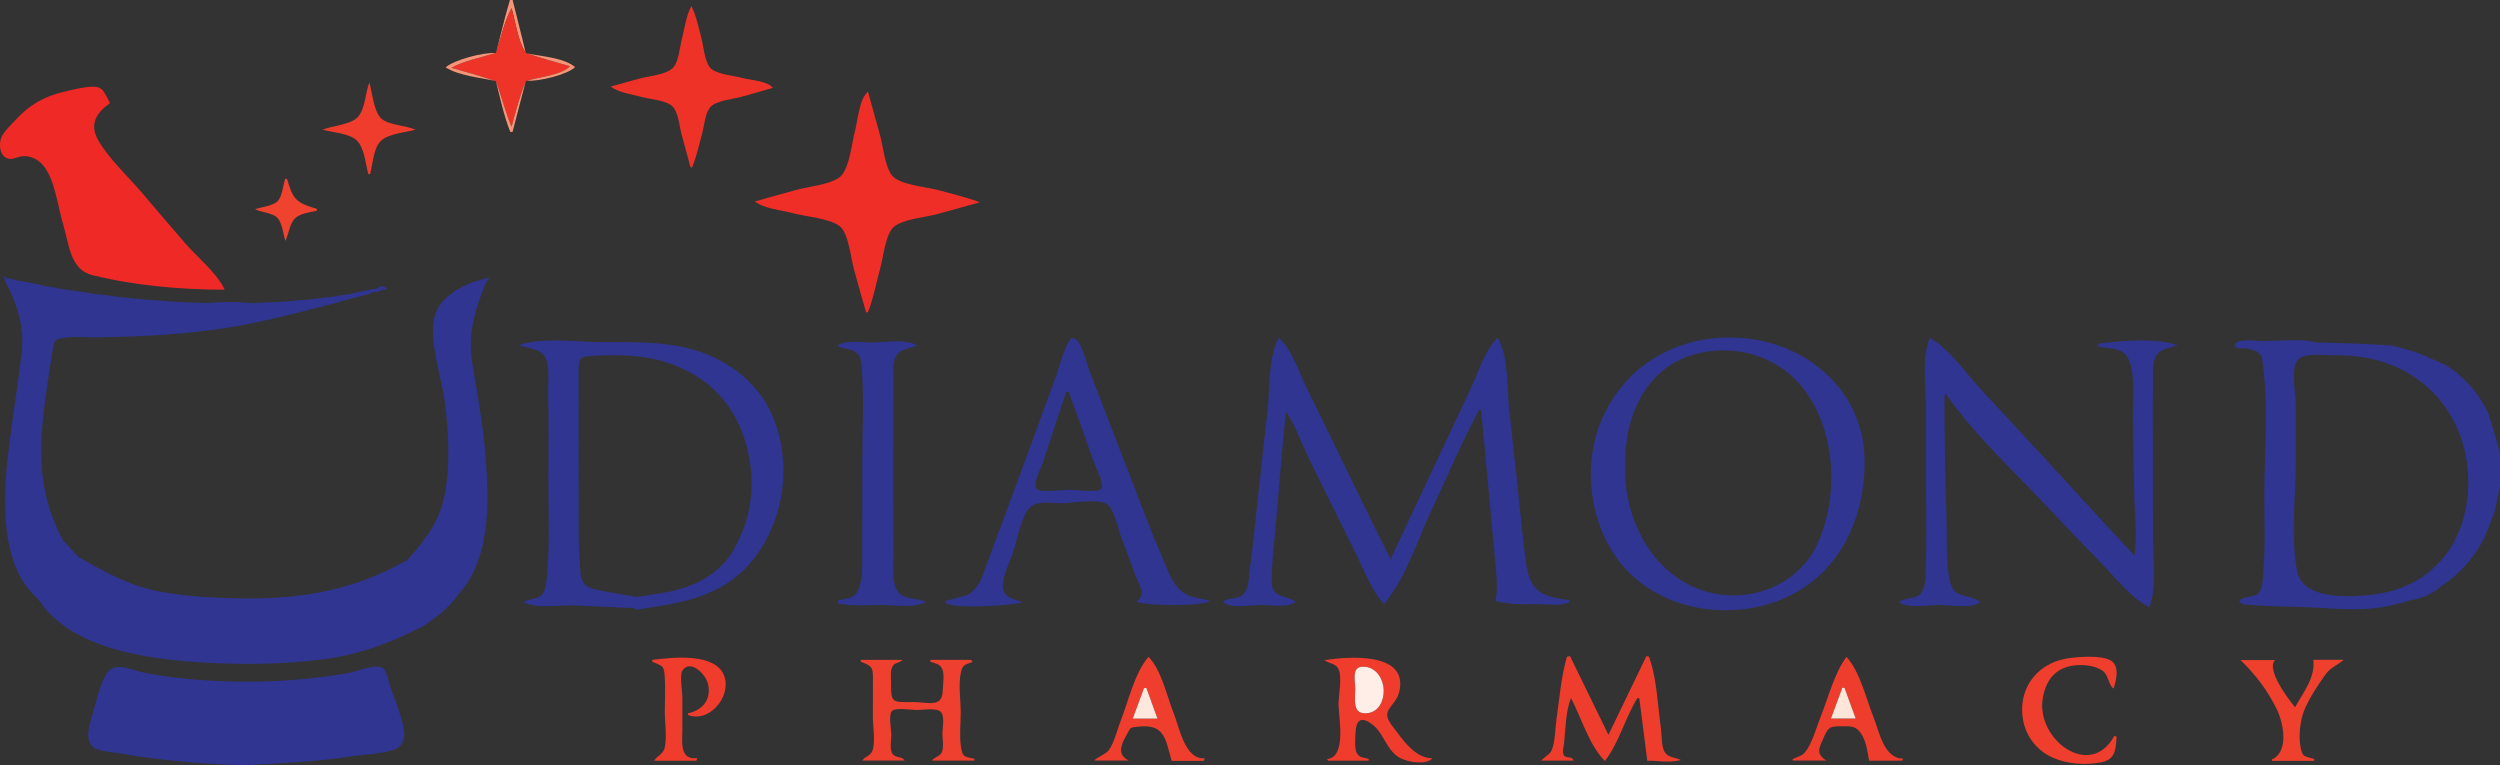 <?xml version="1.0" encoding="UTF-8"?>
<svg id="Layer_1" data-name="Layer 1" xmlns="http://www.w3.org/2000/svg" viewBox="0 0 696.619 213.247">
  <rect x="0" y="0" width="696.619" height="213.247" fill="#333333" stroke="none"/>
  <path d="M138.227,14.663c.828-3.264,1.642-6.532,2.491-9.79.426-1.633.916-3.249,1.377-4.873.249 0.0.498 0.0.747 0.0.921,3.681,1.846,7.36,2.761,11.042.297,1.194.567,2.394.85,3.591-2.189-3.246-2.828-8.611-3.899-12.354-2.029,3.696-2.994,8.396-4.327,12.384Z" style="fill: #f69577; stroke-width: 0px;"/>
  <path d="M30.653,28.72c-3.825,2.745-5.888,5.951-3.2,10.502,3.106,5.259,8.226,9.938,12.183,14.589,3.997,4.698,7.992,9.399,12.037,14.055,3.395,3.907,8.741,8.177,10.949,12.858-12.121,0-25.146-1.131-36.95-4.07-6.162-1.534-6.399-8.657-8.07-14.089-1.527-4.966-2.302-13.203-6.049-16.999-1.307-1.324-3.047-2.086-4.91-2.054-2.012.035-3.256,1.359-4.919.484-1.908-1.003-1.939-3.775-1.481-5.324.541-1.828,2.899-3.94,4.188-5.352,3.64-3.989,7.884-6.456,13.139-7.69,2.484-.583,5.224-1.317,7.768-1.455,3.52-.191,3.577,1.469,5.314,4.544Z" style="fill: #ee2926; stroke-width: 0px;"/>
  <path d="M241.339,87.076c-1.203-4.13-2.349-8.275-3.487-12.423-.78-2.843-1.409-9.705-3.883-11.63-2.839-2.21-9.636-2.684-13.021-3.61-3.221-.881-7.997-1.243-10.617-3.28,3.967-1.122,7.931-2.247,11.914-3.312,3.064-.819,9.877-1.485,12.142-3.828,2.363-2.444,2.966-9.24,3.822-12.367.837-3.054,1.17-8.981,3.649-11.097,1.153,4.161,2.305,8.321,3.453,12.484.793,2.878,1.391,9.658,3.927,11.55,2.799,2.087,9.048,2.549,12.338,3.447,3.855,1.052,7.765,1.973,11.514,3.358-3.983,1.097-7.961,2.209-11.949,3.289-3.5.948-9.131,1.314-11.956,3.462-2.369,1.801-3.029,8.378-3.808,11.225-1.134,4.143-1.942,8.623-3.51,12.614-.177.039-.353.079-.53.118Z" style="fill: #ee2e27; stroke-width: 0px;"/>
  <path d="M192.396,46.576c-.848-3.139-1.704-6.276-2.549-9.416-.601-2.232-.801-6.101-2.651-7.688-1.785-1.531-5.753-1.758-7.983-2.366-2.74-.747-6.741-1.229-9.052-2.988,2.673-.742,5.346-1.485,8.021-2.221,2.644-.728,7.244-1.022,9.257-2.914,1.694-1.592,1.978-5.915,2.552-8.079.753-2.837,1.22-6.647,2.662-9.205,1.373,2.726,1.951,5.8,2.751,8.741.603,2.217.943,6.792,2.519,8.468,1.732,1.842,6.422,2.137,8.836,2.796,2.171.593,7.18.856,8.58,2.772-2.958.872-5.917,1.723-8.892,2.538-2.199.602-6.66.975-8.359,2.669-1.589,1.584-1.785,5.064-2.357,7.17-.894,3.291-1.597,6.722-2.925,9.866-.137-.047-.274-.094-.41-.141Z" style="fill: #ee3228; stroke-width: 0px;"/>
  <path d="M437.474,182.822c3.487,7.141,6.975,14.283,10.715,21.942,3.632-7.53,7.104-14.729,10.577-21.929.232.047.464.094.696.141,2.273,6.154,2.437,13.582,3.358,20.075.256,1.807.029,5.282,1.264,6.814,1.008,1.251,2.949,1.223,4.324,1.927-3.638.873-6.754.064-9.394.199-.762-5.975-1.489-11.676-2.215-17.377-.173-.047-.346-.094-.519-.141-3.436,5.56-5.086,12.398-9.076,17.578-4.404-4.419-6.55-12.031-9.458-17.548-1.486,3.713-1.495,8.553-1.912,12.526-.102.977-.607,2.459-.077,3.386.6,1.049,2.309.151,2.719,1.533h-8.963c.076-.486,2.312-1.644,2.808-2.761,1.069-2.407,1-6.111,1.376-8.675.849-5.794,1.292-11.871,2.92-17.498.286-.064.572-.127.858-.191Z" style="fill: #ef3d2d; stroke-width: 0px;"/>
  <path d="M259.305,183.865h11.271c.148.2.297.399.445.599-2.302.788-2.863.769-3.333,3.193-.64,3.297.011,7.411.011,10.776-0,3.135-.39,6.552.065,9.653.426,2.909.965,2.747,3.753,3.351l-.036.497h-11.743c.205-.724,1.967-1.1,2.58-2.089.796-1.285.266-4.154.281-5.558.017-1.545.717-4.714-.451-5.925-1.189-1.233-5.123-.516-6.699-.52-1.366-.004-5.893-.765-6.909.297-1.004,1.049-.199,5.158-.18,6.505.018,1.299-.548,4.363.395,5.501.926,1.117,2.65.561,3.293,1.785h-11.724c.349-1.027,2.233-1.17,2.808-2.822.851-2.442.08-6.806.086-9.419.008-3.134.017-6.268.018-9.402.001-4.078.273-4.553-3.433-5.916.036-.165.073-.33.109-.496h11.562c-.767.916-1.988.672-2.603,1.56-.918,1.324-.578,3.15-.586,4.647-.031,5.986.314,5.556,6.216,5.549,3.998-.005,8.056,1.673,8.176-3.095.039-1.564.564-4.673-.125-6.103-.798-1.655-1.787-1.379-3.366-2.116.041-.151.081-.301.121-.452Z" style="fill: #ef3f2e; stroke-width: 0px;"/>
  <path d="M381.352,211.95h-11.242c-.119-.144-.238-.289-.356-.433,5.578-.467,3.231-11.661,3.229-15.288-.001-2.399,1.117-7.836-.111-9.988-.777-1.361-2.573-1.372-3.823-2.292,6.367-.971,23.081-2.463,20.949,8.406-.946,4.824-5.731,5.167-2.124,9.813,2.795,3.6,6.183,9.111,11.296,9.128-1.821,1.931-6.749,1.106-8.949-.036-3.771-1.957-4.549-6.772-7.659-9.266-2.834-2.274-4.531-1.761-4.803,1.622-.113,1.401-.414,5.03.33,6.261.88,1.458,1.875,1.077,3.322,1.663-.02.137-.039.273-.059.41ZM377.631,192.037c0,2.932-.902,7.16,3.388,6.691,3.251-.355,4.65-3.6,4.539-6.537-.109-2.892-1.904-6.01-5.059-6.38-4.061-.477-2.867,3.304-2.868,6.226Z" style="fill: #ef3c2c; stroke-width: 0px;"/>
  <path d="M589.779,205.267c-.208,4.025-.497,6.507-4.6,7.213-4.258.733-8.96.434-12.965-1.269-6.091-2.59-9.365-8.632-8.662-15.172.729-6.776,5.895-11.54,12.518-12.575,2.912-.455,9.731-.996,12.218.664,2.295,1.533,1.47,5.153.667,7.722-1.231-.548-1.476-3.679-2.871-4.775-2.259-1.774-6.161-2.031-8.869-1.538-4.908.894-7.256,4.437-8.023,9.163-1.828,11.27,13.192,22.704,19.964,10.361.208.068.415.136.623.205Z" style="fill: #ef3e2d; stroke-width: 0px;"/>
  <path d="M335.432,212.008h-8.963c-1.7-6.151-2.006-10.355-9.25-9.53-2.458.28-2.032.039-3.201,2.119-1.69,3.007-2.81,5.613.478,7.317h-9.508c.176-.656,3.137-1.753,3.946-2.853,1.579-2.148,2.306-5.571,3.269-7.999,2.21-5.572,3.888-13.472,7.827-18.031,3.618,3.632,5.161,11.097,7.048,15.8,1.483,3.698,3.14,13.023,8.629,12.45-.092.242-.183.484-.275.726ZM319.433,191.685c-.221.026-.442.052-.664.077-1.013,2.742-2.025,5.484-3.133,8.483h6.896c-1.089-3.008-2.094-5.784-3.099-8.56Z" style="fill: #ef3e2d; stroke-width: 0px;"/>
  <path d="M499.51,211.505c2.218-.99,2.928-.79,4.287-3.096,1.608-2.728,2.525-6.259,3.715-9.209,2.081-5.159,3.649-11.719,7.016-16.15,3.797,4.183,5.461,11.679,7.562,16.899,1.552,3.856,2.832,11.471,8.229,11.437-.101.191-.201.383-.302.574h-9.214c-.358-2.257-.775-5.186-1.978-7.186-1.464-2.433-2.758-2.435-5.649-2.407-3.074.03-3.616.069-4.845,2.804-1.427,3.176-2.542,4.903.646,6.756h-9.416l-.05-.423ZM510.193,200.214h6.892c-1.104-3.032-2.105-5.781-3.107-8.53-.202-.025-.404-.049-.605-.074-1.038,2.808-2.076,5.615-3.18,8.604Z" style="fill: #ef3d2d; stroke-width: 0px;"/>
  <path d="M138.227,14.663c1.334-3.987,2.299-8.688,4.327-12.384,1.071,3.742,1.71,9.108,3.899,12.354.124.079.247.157.371.235,3.983,1.299,7.974,2.461,12.01,3.584-2.358,2.465-8.797,3.06-12.005,4.021-.116.074-.231.147-.347.221-1.677,4.125-2.765,8.333-3.943,12.622-1.749-4.098-2.762-8.496-4.361-12.66,0,0-.093-.074-.093-.074-4.087-1.349-8.175-2.547-12.323-3.693,3.642-2.025,8.382-2.88,12.33-4.113l.135-.114Z" style="fill: #ee3429; stroke-width: 0px;"/>
  <path d="M194.012,211.978h-11.678c.261-1.083,2.39-1.652,2.853-3.515.734-2.954.058-6.929.058-9.969 0-3.245.191-6.555-.004-9.793-.21-3.503-.637-2.961-3.526-4.362.021-.158.043-.317.064-.475,5.498-.657,17.89-2.175,20.11,4.737,1.809,5.632-4.293,12.916-10.204,10.617.023-.158.046-.316.069-.474,4.047-.855,6.528-3.881,5.532-8.181-.614-2.65-4.869-6.986-7.099-3.762-.895,1.294-.053,5.904-.049,7.506.008,3.022.009,6.043-.003,9.065-.014,3.415-.806,8.525,4.183,7.872l-.305.732Z" style="fill: #ef3c2c; stroke-width: 0px;"/>
  <path d="M644.813,212.014h-11.664c-.027-.132-.054-.264-.081-.396,4.811-2.155,3.244-10.098,1.34-14.001-2.599-5.325-5.889-9.607-10.098-13.695h9.648c-2.666,2.568,3.79,11.01,5.549,13.162,2.385-4.324,5.642-8.221,5.103-13.228h8.438c-1.773,1.589-3.596,2.027-5.078,4.116-2.132,3.006-4.481,6.506-5.889,9.916-1.177,2.851-1.641,7.372-1.019,10.411.569,2.784,1.057,2.365,3.824,3.19l-.072.524Z" style="fill: #ef402e; stroke-width: 0px;"/>
  <path d="M89.884,36.156c2.667-1.15,7.638-1.349,9.712-3.423,2.174-2.174,2.209-7.001,3.338-9.804.733,2.59,1.225,8.462,3.486,10.256,2.225,1.765,6.692,1.74,9.356,2.96-2.706.753-7.662,1.085-9.732,3.193-1.987,2.022-2.216,6.564-2.914,9.164-.163.018-.327.036-.49.054-.787-2.741-1.051-7.474-3.356-9.537-2.11-1.889-6.756-2.132-9.4-2.863Z" style="fill: #ef3c2c; stroke-width: 0px;"/>
  <path d="M79.982,49.837c1.631,5.783,2.59,6.679,8.346,8.377-.018.164-.036.328-.054.492-1.905.516-4.629.693-6.096,2.158-1.524,1.522-1.689,4.399-2.683,6.27-.533-1.848-.89-5.094-2.209-6.453-1.337-1.377-4.541-1.506-6.246-2.408,1.721-.53,5.031-.924,6.293-2.184,1.294-1.293,1.608-4.556,2.093-6.258.186.002.372.004.558.006Z" style="fill: #ef4330; stroke-width: 0px;"/>
  <path d="M138.091,14.777c-3.948,1.233-8.688,2.088-12.33,4.113,4.148,1.146,8.236,2.344,12.323,3.693-4.427-.997-10.042-1.42-13.929-3.814,2.575-2.164,10.478-4.213,13.936-3.992Z" style="fill: #f69577; stroke-width: 0px;"/>
  <path d="M138.177,22.657c1.599,4.164,2.613,8.562,4.361,12.66,1.178-4.289,2.266-8.497,3.943-12.622-1.217,4.678-2.433,9.356-3.65,14.033-.21.016-.42.033-.63.049-1.827-4.555-2.802-9.376-4.025-14.12Z" style="fill: #f69577; stroke-width: 0px;"/>
  <path d="M146.829,22.474c3.208-.961,9.647-1.556,12.005-4.021-4.036-1.123-8.027-2.285-12.01-3.584,4.052.869,10.215,1.16,13.429,3.827-2.228,2.148-10.24,4.077-13.424,3.779Z" style="fill: #f69577; stroke-width: 0px;"/>
  <path d="M135.413,78.8c.326-.479.652-.958.978-1.437-1.249.25-2.585.603-3.931,1.056-.585.139-1.196.367-1.818.675-4.453,1.83-8.623,4.876-9.628,9.491-1.55,7.114,2.172,16.742,3.003,23.902.961,8.276,1.496,17.024-.088,25.263-1.45,7.544-5.344,12.595-10.318,18.177-.104.022-.185.078-.242.167-14.2,8.152-29.006,10.845-45.278,10.662-7.893-.089-16.104-.494-23.872-1.971-8.258-1.57-14.913-5.345-22.115-9.441-.202-.182-.403-.364-.605-.546l-3.797-4.078c-.037-.112-.107-.197-.209-.256-6.011-11.165-6.805-22.078-5.429-34.545.67-6.066,1.599-12.141,2.592-18.162.466-2.823.432-3.264,3.245-3.641,2.94-.394,6.115-.069,9.088-.117,12.844-.208,25.611-.808,38.29-2.996,8.495-1.466,16.837-3.594,25.16-5.801,1.508-.327,3.004-.703,4.406-1.171,2.654-.707,5.307-1.413,7.966-2.098.317-.147.635-.294.952-.441.322-.035.643-.071.965-.106.971-.297,1.943-.594,3.212-.982-1.445-1.179-2.326-.491-3.216.116-.37.02-.741.04-1.111.06-.811.194-1.622.389-2.433.582-.436.064-.872.129-1.308.194-.395.094-.789.187-1.184.281.253.052.506.104.759.156-0.0 0-0.0 0-0.0 0-.253-.052-.506-.104-.759-.157-.228.057-.457.113-.685.17-.272.063-.544.126-.817.19-.6.075-1.2.149-1.801.224-.391.06-.782.12-1.172.18-.232.052-.463.104-.695.155-.401.054-.802.108-1.203.162-.72.079-1.44.159-2.16.238-.398.051-.797.103-1.195.154-.473.061-.946.121-1.419.182-.526.057-1.052.114-1.578.17-.969.077-1.938.154-2.907.232-.649.052-1.297.104-1.946.156-.846.076-1.693.152-2.539.229l-2.697.132c-1.966.083-3.932.165-5.897.248-1.93-.117-3.859-.328-5.788-.326-2.179.003-4.358.196-6.537.307-1.848-.064-3.696-.128-5.543-.192-1.141-.057-2.282-.113-3.423-.17-.972-.074-1.945-.148-2.917-.222l-1.94-.145c-1.098-.075-2.196-.151-3.294-.226-.647-.068-1.294-.137-1.94-.205-.48-.044-.961-.089-1.441-.133-.515-.06-1.03-.121-1.545-.181-.851-.072-1.701-.145-2.552-.217-.395-.056-.79-.113-1.185-.169-.594-.082-1.189-.165-1.783-.247-.278-.041-.556-.081-.833-.122-.726-.069-1.452-.138-2.177-.208-.395-.055-.789-.109-1.184-.164-.354-.067-.707-.134-1.061-.202-.394-.055-.788-.111-1.182-.166-2.216-.328-4.433-.656-6.65-.985-.275-.05-.549-.1-.824-.15-.236-.053-.471-.106-.707-.159-.263-.062-.525-.124-.788-.187-.603-.074-1.205-.148-1.808-.221-.269-.056-.538-.113-.808-.169-.229-.068-.458-.136-.686-.203-.27-.058-.54-.116-.81-.174-.976-.191-1.951-.382-2.927-.573-.27-.058-.54-.116-.81-.174-.478-.065-.956-.131-1.434-.196-.269-.069-.539-.137-.808-.206-.864-.2-1.727-.4-2.591-.599-.257.096-.513.192-.77.288.083.2.166.399.25.599,3.385,6.845,5.389,12.388,4.512,20.125-.921,8.126-2.244,16.205-3.282,24.317-1.686,13.177-3.571,33.613,7.442,43.698.303.336.606.673.91,1.009,9.606,14.499,33.949,16.612,49.566,17.298,9.691.425,19.675.152,29.309-1.079,10.373-1.326,19.096-4.666,28.297-9.412.112-.036.198-.105.258-.206,1.422-1.04,2.845-2.079,4.267-3.119.33-.301.66-.603.99-.904l1.823-1.82c.302-.329.605-.657.907-.986.529-.679,1.057-1.359,1.586-2.038.108-.062.184-.151.229-.266,9.055-10.587,7.93-27.768,6.744-40.685-.697-7.589-2.119-15.018-3.36-22.525-1.425-8.617.469-14.746,3.579-22.703.084-.07.138-.158.161-.265ZM89.233,85.455c-.141.029-.281.057-.422.085.141-.028.281-.056.422-.085Z" style="fill: #2f3590; stroke-width: 0px;"/>
  <path d="M108.915,191.891c-.416-1.129-1.151-4.945-2.11-5.623-2.149-1.517-7.405.862-10.1,1.328-9.28,1.604-18.712,2.369-28.129,2.354-9.382-.015-18.833-.705-28.063-2.419-3.633-.675-8.089-3.294-10.506-.229-2.077,2.633-3.245,8.537-4.237,11.762-.878,2.854-2.301,7.256.321,9.249,1.456,1.107,5.885,1.324,7.724,1.679,1.918.37,3.852.651,5.786.922,9.625,1.349,19.333,2.066,29.046,2.332,9.835-.691,19.743-.949,29.49-2.534,3.013-.49,10.345-.677,12.822-2.409,2.865-2.003,1.41-6.393.464-9.413-.74-2.363-1.652-4.677-2.507-7Z" style="fill: #2f3590; stroke-width: 0px;"/>
  <path d="M425.254,157.057c-.98-6.795-1.526-13.681-2.271-20.505-.82-7.517-1.639-15.035-2.461-22.552-.658-6.021-.086-14.72-3.234-19.932-3.526,3.549-5.247,9.424-7.357,13.92-2.491,5.309-4.983,10.619-7.474,15.928-4.987,10.628-9.97,21.258-14.975,31.878-5.26-10.381-10.286-20.879-15.382-31.341-2.707-5.558-5.416-11.115-8.128-16.671-2.18-4.465-3.988-10.322-7.628-13.701-2.986,5.525-2.461,14.078-3.153,20.316-.82,7.397-1.634,14.796-2.449,22.193-.817,7.414-1.536,14.848-2.512,22.243-.29,2.2-.164,5.456-2.066,6.997-1.597,1.293-3.812.61-5.408,1.795,1.848,2.132,7.656.952,10.474.951,2.833-0,7.643.88,9.937-.921-4.267-2.441-6.933-.632-6.796-6.74.115-5.148.76-10.313,1.194-15.442.868-10.25,1.709-20.5,2.764-30.732,2.494,3.46,3.885,7.736,5.712,11.582,2.293,4.829,4.697,9.609,7.059,14.405,2.392,4.855,4.79,9.707,7.194,14.556,2.194,4.426,3.98,9.412,7.356,13.035,6.102-7.167,9.441-18.131,13.448-26.633,4.329-9.186,8.288-18.687,13.141-27.607.158.052.317.105.475.157,1.295,13.923,2.617,27.844,3.881,41.769.283,3.112.644,6.164.425,9.243-.183,2.577-.981,2.11,1.945,2.688,3.358.663,7.275.316,10.702.431,2.685.091,5.215.476,7.71-.569-.061-.193-.121-.387-.182-.58-7.493-1.027-10.791-2.184-11.941-10.161Z" style="fill: #2f3590; stroke-width: 0px;"/>
  <path d="M188.678,96.379c-7.08-1.252-14.346-1.043-21.507-1.059-7.031-.015-16.041-1.473-22.68.882,2.389.875,5.604.735,7.208,3.013,1.636,2.325.972,7.033,1.029,9.643.179,8.239.103,16.482.066,24.722-.038,8.452.415,17.113-.282,25.536-.147,1.772-.155,5.26-1.614,6.688-1.253,1.227-3.496.995-4.973,1.991,3.338,1.947,10.128.736,14.065.906,5.627.244,11.253.511,16.879.764.023.156.047.312.07.467,14.065-1.984,26.52-3.9,34.848-16.675,6.904-10.589,8.506-24.353,3.952-36.206-4.433-11.538-15.166-18.569-27.062-20.672ZM204.891,152.411c-3.31,6.198-8.911,9.817-15.477,11.743-3.827,1.123-7.881,1.476-11.918,2.191-4.051-.721-8.025-1.31-11.939-2.169-2.246-.493-3.672-2.056-3.81-4.485-.198-3.468-.479-6.938-.491-10.409-.053-15.413-.024-30.827-.022-46.24 0-3.228.366-3.655,3.597-3.855,8.184-.507,16.303-.298,24.014,2.939,9.594,4.027,15.922,11.16,18.862,21.037,2.99,10.043,2.155,19.942-2.816,29.248Z" style="fill: #2f3590; stroke-width: 0px;"/>
  <path d="M584.721,95.737c-.008.296-.016.593-.024.889,3.517.615,7.216.102,8.646,3.986,1.767,4.802.865,11.593.965,16.622.129,6.518.25,13.037.369,19.555.106,5.863.904,12.178.09,17.983-9.513-10.044-18.76-20.344-28.158-30.496-4.843-5.232-9.703-10.448-14.551-15.675-4.343-4.682-8.771-11.344-14.352-14.467-2.336,5.923-1.029,13.907-1.029,20.223.001,7.085.003,14.169-.001,21.254-.003,7.072.202,14.185-.034,21.254-.079,2.352.173,6.43-1.33,8.373-1.551,2.004-4.349.988-6.191,2.518,2.047,1.922,8.591.823,11.306.823,3.073-0,8.991,1.166,11.499-.876-4.292-2.69-7.809-.442-8.825-6.771-.857-5.339-.547-11.055-.717-16.459-.36-11.369-.567-22.715-.567-34.09l.412-.551c7.952,11.36,18.877,21.442,28.383,31.535,4.846,5.145,9.708,10.281,14.669,15.317,4.013,4.074,8.48,10.001,13.622,12.52,2.215-5.827,1.012-13.776,1.016-19.964.005-7.1.003-14.199.003-21.299 0-7.039-.131-14.095.031-21.133.055-2.408-.422-6.118,1.193-8.123,1.287-1.598,3.832-1.806,5.672-2.491-6.474-2.113-15.383-1.287-22.097-.456Z" style="fill: #2f3590; stroke-width: 0px;"/>
  <path d="M484.583,94.121c-16.26-.934-30.812,6.78-37.824,21.795-6.155,13.178-4.016,30.82,5.552,41.905,10.97,12.709,30.702,15.432,45.634,8.554,14.621-6.735,21.597-21.919,21.629-37.387.216-19.76-15.992-33.774-34.992-34.866ZM506.483,151.403c-5.437,11.934-19.462,17.106-31.699,13.226-14.634-4.641-22.514-20.487-21.898-35.142-.311-13.02,5.444-26.629,18.798-30.599,11.436-3.399,23.859.156,31.101,9.744,8.787,11.634,9.634,29.743,3.698,42.77Z" style="fill: #2f3590; stroke-width: 0px;"/>
  <path d="M324.052,155.736c-3.685-8.532-6.913-17.266-10.263-25.933-3.455-8.939-6.882-17.889-10.353-26.821-.607-1.562-2.21-8.677-4.462-8.824-1.698-.111-4.076,8.934-4.582,10.317-6.405,17.491-12.795,34.988-19.317,52.436-1.16,3.105-2.07,6.651-5.006,8.601-.991.658-6.87,1.816-6.798,2.146.517,2.383,19.417.986,21.672.191-2.155-.989-4.395-.851-5.279-3.277-1.006-2.762,1.722-7.927,2.555-10.442,1.161-3.507,2.013-8.616,3.967-11.747,2.002-3.209,6.005-2.159,9.583-2.166,2.905-.005,9.813-1.28,12.487.148,2.155,1.151,3.307,7.032,4.118,9.155,1.458,3.819,2.789,7.701,4.297,11.499.926,2.332,2.666,4.599.038,6.575,2.263,1.353,18.827,1.358,20.538-.157-2.94-.826-5.756-.727-8.208-2.855-2.58-2.239-3.671-5.8-4.987-8.847ZM306.929,136.118c-.979,1.312-7.4.329-9.055.329-1.428-0-8.004.915-8.955-.154-1.255-1.41,1.163-5.812,1.675-7.361,2.169-6.565,4.351-13.126,6.492-19.701.226-.017.451-.035.677-.052,2.396,6.315,4.587,12.702,6.83,19.072.458,1.3,3.214,6.691,2.336,7.868Z" style="fill: #2f3590; stroke-width: 0px;"/>
  <path d="M250.081,164.706c-1.743-2.618-1.084-8.003-1.116-10.993-.084-7.901-.101-15.802-.093-23.703.008-7.767.034-15.533.095-23.3.018-2.329-.604-6.195,1.194-8.161,1.343-1.469,3.76-1.438,5.458-2.314-3.531-1.881-8.718-.82-12.706-.794-2.726.018-7.433-.878-9.629.906,1.806,1.13,4.322.651,5.79,2.371,1.134,1.328,1.063,3.772,1.164,5.393.496,7.92.054,16.008.056,23.943.003,8.266.033,16.535-.042,24.801-.031,3.424.281,7.859-.922,11.111-1.046,2.828-3.099,2.731-5.857,3.339-.022.277-.044.554-.066.831,3.962.836,8.187.45,12.23.447,3.874-.002,8.918.954,12.386-.845-2.585-1.33-6.179-.385-7.942-3.034Z" style="fill: #2f3590; stroke-width: 0px;"/>
  <path d="M1.049,77.079c.059.228.118.456.177.684.257-.096.513-.192.77-.288-.316-.132-.631-.264-.947-.396Z" style="fill: #2f3590; stroke-width: 0px;"/>
  <path d="M695.454,121.926c-.688-2.344-1.45-4.666-2.181-6.998-.105-.197-.209-.394-.314-.591-.372-.69-.744-1.38-1.117-2.07-.198-.32-.397-.639-.595-.959l-.593-.856c-.536-.717-1.071-1.435-1.607-2.152-.469-.519-.938-1.038-1.407-1.557-.246-.252-.492-.504-.738-.756l-2.323-2.135c-.217-.165-.434-.33-.651-.494-.285-.201-.57-.403-.854-.604-.077-.062-.156-.121-.237-.178-.295-.188-.59-.377-.885-.565-.079-.06-.156-.122-.232-.185-2.756-1.208-5.463-2.546-8.282-3.583-2.293-.843-4.72-1.325-7.087-1.967-.353-.025-.706-.05-1.059-.076-2.578-.137-5.155-.301-7.734-.404-3.696-.148-7.394-.253-11.092-.376-.222.027-.445.054-.667.082-4.641-1.311-10.83-.421-15.661-.477-1.092-.013-6.456-.794-7.291.791-.808,1.532,2.072,1.218,2.774,1.241.229.019.457.039.686.058.815.247,1.63.494,2.445.741.483.447.967.895,1.45,1.342,2.026,12.423.788,25.792.739,38.343-.026,6.78.326,13.701-.205,20.461-.158,2.004-.036,6.1-1.65,7.59-.669.618-5.14.812-5.137,2.002.297.249.595.498.892.747l.004.003c7.168.798,14.4.563,21.602,1.029,7.442.481,15.04.942,22.236-1.302.219-.039.438-.077.657-.116.655-.206,1.31-.412,1.966-.618.217-.042.434-.084.65-.126,3.264-.546,6.156-1.87,8.609-4.109.083-.064.164-.128.245-.194.291-.185.583-.37.874-.554.082-.065.162-.132.242-.199.415-.31.829-.619,1.244-.929.467-.415.934-.83,1.401-1.245.627-.602,1.255-1.204,1.882-1.806.408-.469.816-.937,1.225-1.406.326-.411.651-.821.977-1.232.167-.216.335-.432.503-.647l1.374-1.957c.188-.325.376-.65.564-.975l.519-.911c.055-.086.109-.172.162-.259.144-.302.288-.603.432-.905.105-.196.21-.392.315-.588.872-2.244,1.745-4.488,2.617-6.733.044-.216.089-.432.133-.648.448-2.148.896-4.295,1.344-6.443v-8.957c-.385-1.53-.721-3.074-1.165-4.587ZM660.931,165.716c-6.349.697-19.202,1.441-20.796-6.443-1.922-9.501-.423-20.628-.423-30.288-.002-5.354-.004-10.707-.003-16.061 0-2.949-1.287-9.299.163-12.033,1.43-2.696,6.191-1.892,8.82-1.925,4.288-.054,8.614.187,12.797,1.191,14.953,3.587,24.959,15.87,26.157,31,1.405,17.741-8.485,32.559-26.715,34.561Z" style="fill: #2f3590; stroke-width: 0px;"/>
  <path d="M377.631,192.037c0-2.922-1.193-6.703,2.868-6.226,3.156.37,4.95,3.488,5.059,6.38.111,2.937-1.288,6.182-4.539,6.537-4.29.469-3.388-3.759-3.388-6.691Z" style="fill: #feeee7; stroke-width: 0px;"/>
  <path d="M319.433,191.685c1.005,2.776,2.01,5.553,3.099,8.56h-6.896c1.108-2.999,2.12-5.741,3.133-8.483.221-.026.442-.052.664-.077Z" style="fill: #fee7dc; stroke-width: 0px;"/>
  <path d="M510.193,200.214c1.104-2.988,2.142-5.796,3.18-8.604.202.025.404.049.605.074,1.001,2.749,2.002,5.498,3.107,8.53h-6.892Z" style="fill: #fee5d9; stroke-width: 0px;"/>
</svg>
